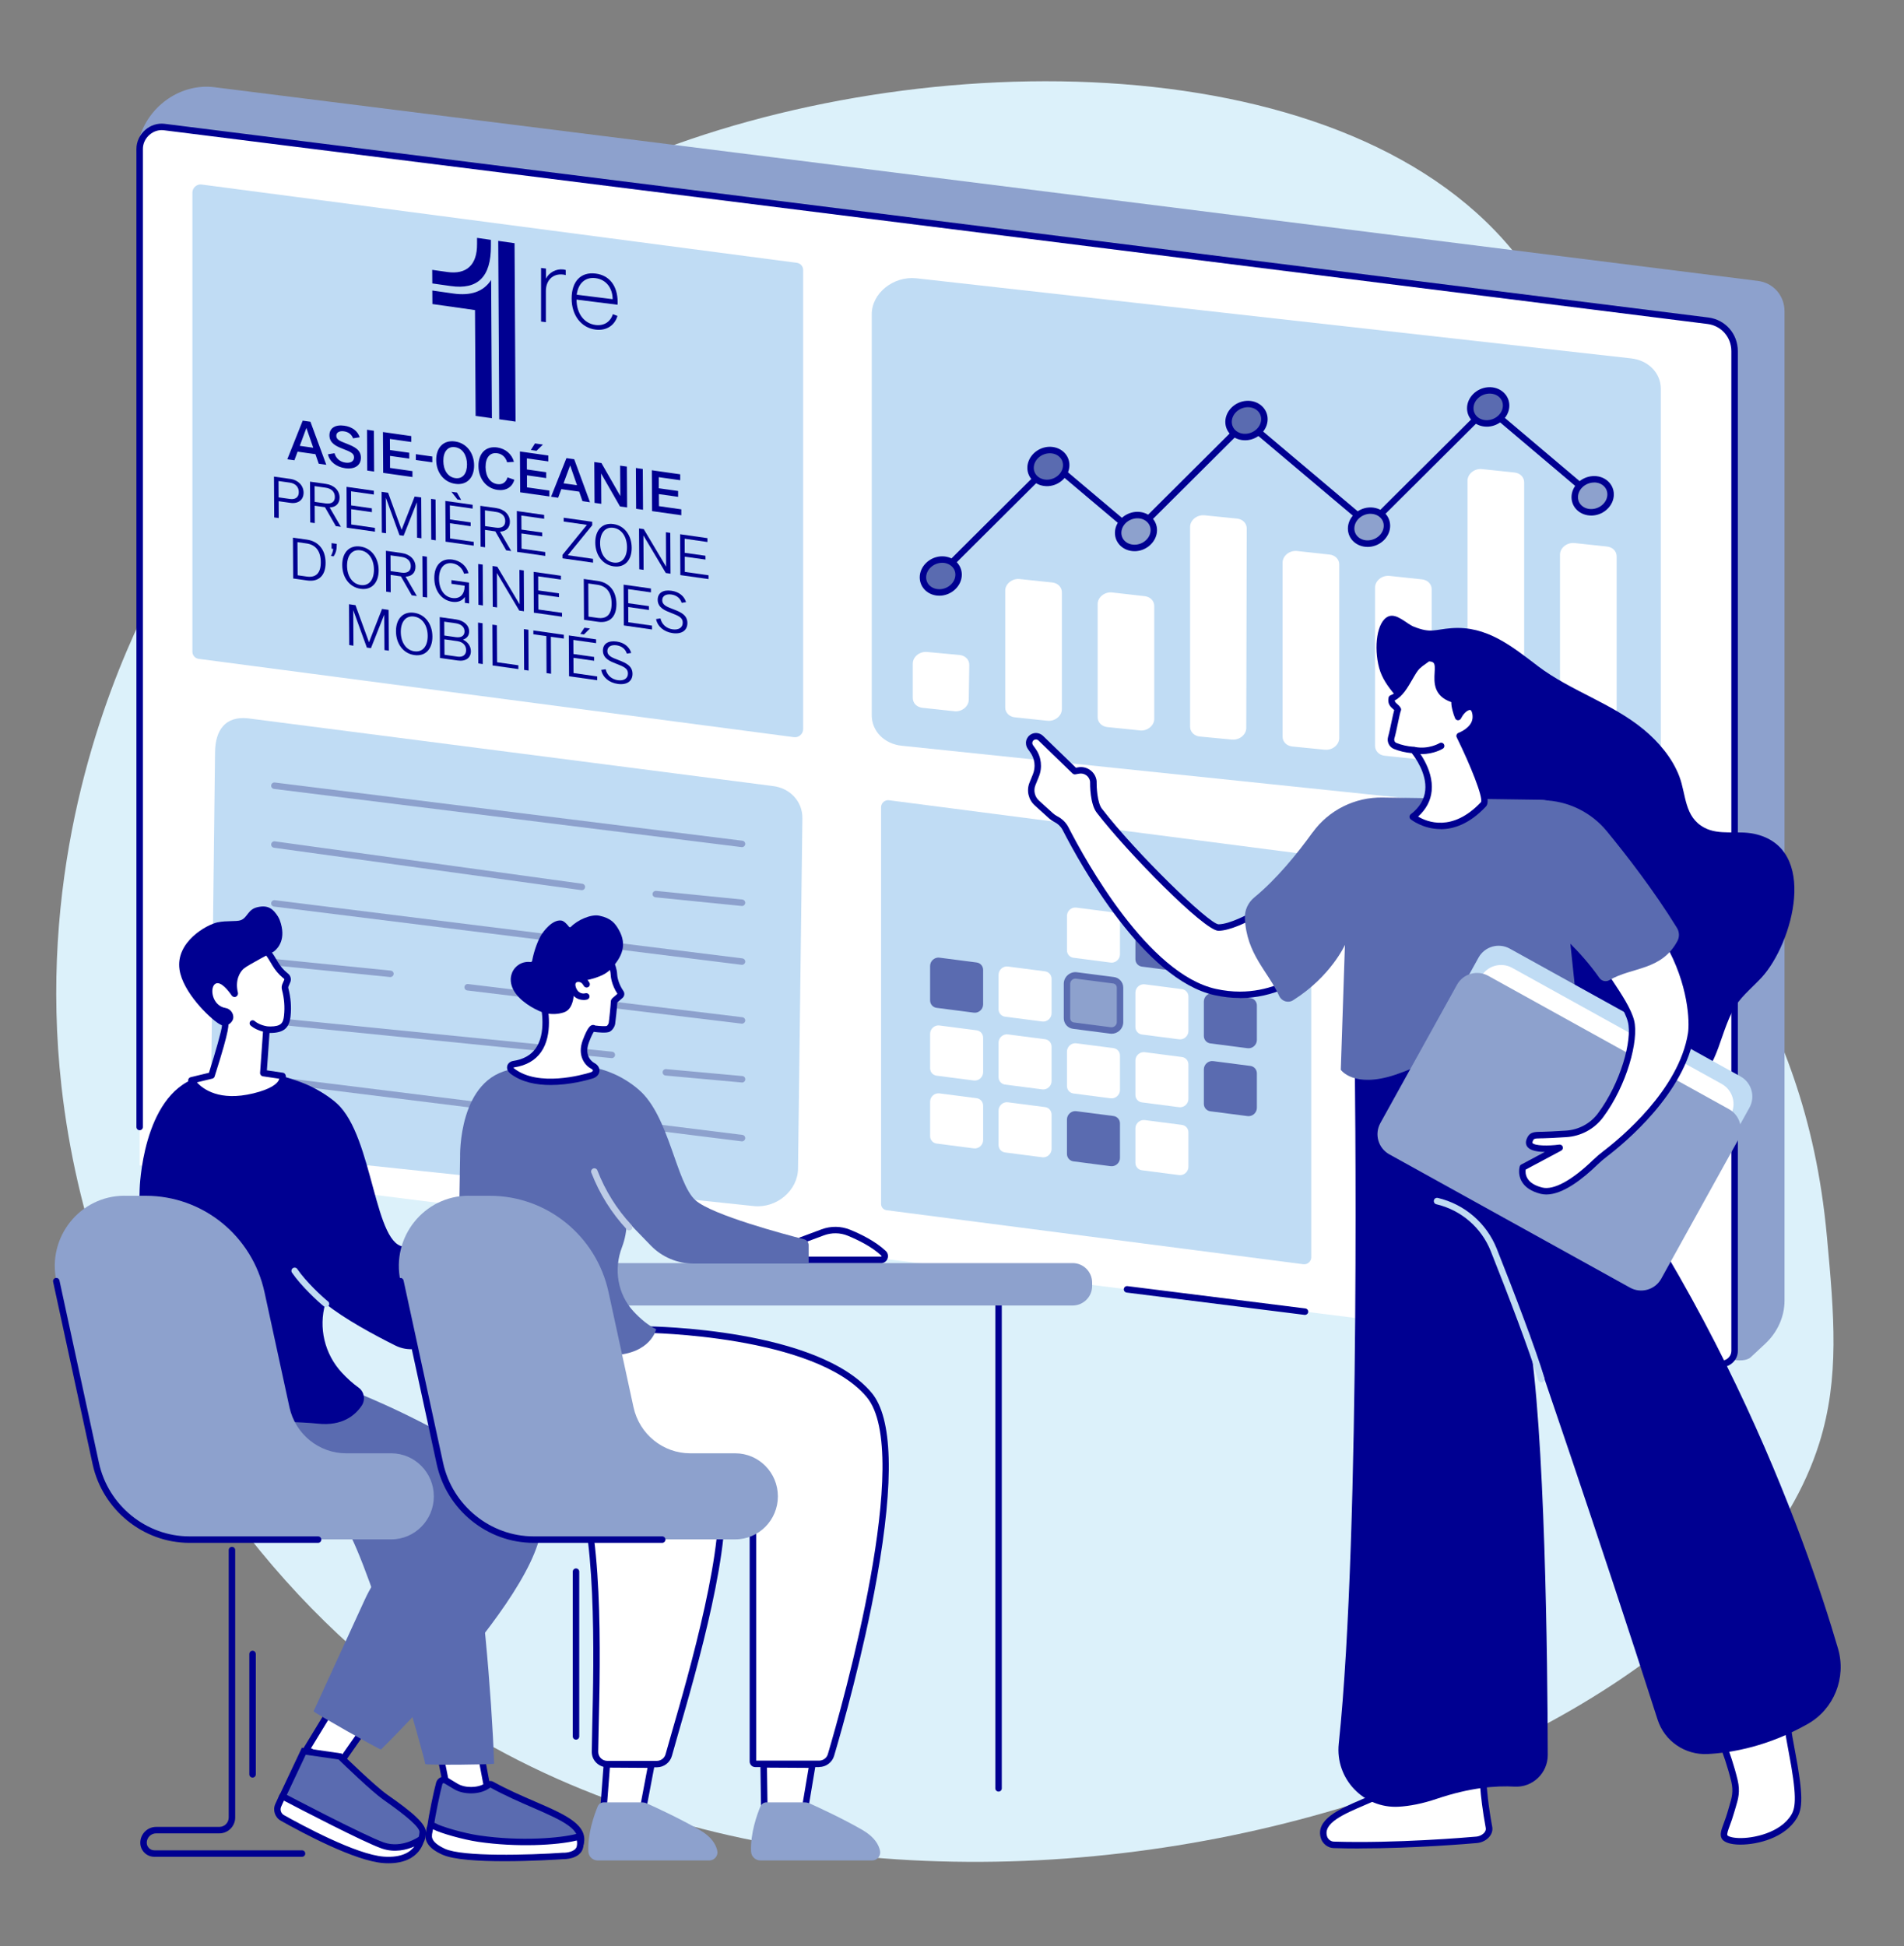 <?xml version="1.0" encoding="UTF-8"?>
<svg id="Calque_1" data-name="Calque 1" xmlns="http://www.w3.org/2000/svg" viewBox="0 0 400 408.87">
  <rect x="0" y="0" width="400" height="408.87" fill="#808080" stroke="none"/>
  <defs>
    <style>
      .cls-1 {
        fill: #000091;
      }

      .cls-2 {
        fill: #fff;
      }

      .cls-3 {
        fill: #8da1cd;
      }

      .cls-4 {
        fill: #c0dcf4;
      }

      .cls-5 {
        fill: #bdcce6;
      }

      .cls-6 {
        fill: #dcf1fa;
      }

      .cls-7 {
        fill: #5a6bb0;
      }
    </style>
  </defs>
  <g>
    <path class="cls-6" d="m28.15,133.26c-8.08,17.94-20.04,52.29-15.23,95.01,6.17,54.82,36.7,98.03,66.4,122.32,98.56,80.58,278.98,28.53,302.87-47.38,4.33-13.77,3.12-27.05,1.62-43.4-4.77-51.98-29.89-67.43-46.79-122.62-15.38-50.23-.22-55.88-14.6-78.21-31.19-48.44-121.22-50.88-183.17-27.66-23.79,8.92-81.54,36.28-111.1,101.94"/>
    <path class="cls-3" d="m370.88,282.25l-3.06,2.85c-1.72,1.61-6.66-.1-8.88-.39L29.87,241.58l-1.15-208.6c-.04-4.77,2.47-9.42,6.58-12.22,2.92-1.99,6.4-2.86,9.73-2.44l324.27,40.69c3.26.41,5.6,3.08,5.6,6.41v207.8c0,3.35-1.47,6.65-4.03,9.03"/>
    <path class="cls-2" d="m361.42,286.49L29.34,244.82V31.27c0-2.7,2.49-4.92,5.14-4.59l324.32,40.7c3.27.41,5.61,3.08,5.61,6.41v210.04c0,1.57-1.45,2.86-2.99,2.66"/>
    <path class="cls-4" d="m158.33,253.36l-107.75-11.37c-3.7-.39-6.36-3.24-6.32-6.78l.92-77.21c.05-4.58,2.12-7.61,6.91-7.1l110.16,14.21c3.7.39,6.36,3.24,6.32,6.78l-.92,73.64c-.06,4.58-4.52,8.34-9.32,7.83"/>
    <path class="cls-3" d="m155.89,177.96s-.05,0-.07,0l-98.24-12.23c-.37-.04-.65-.37-.61-.74.04-.37.37-.64.74-.61l98.24,12.23c.37.04.65.37.61.74-.04.35-.33.61-.68.61"/>
    <path class="cls-3" d="m155.89,190.32s-.05,0-.07,0l-18.12-1.82c-.37-.04-.65-.37-.61-.74.04-.37.37-.64.74-.61l18.12,1.82c.37.04.65.37.61.74-.04.35-.33.61-.68.61"/>
    <path class="cls-3" d="m122.25,187s-.05,0-.07,0l-64.6-8.91c-.37-.04-.64-.37-.61-.74.04-.37.37-.65.74-.61l64.6,8.91c.37.04.65.37.61.74-.04.35-.33.61-.67.61"/>
    <path class="cls-3" d="m155.89,202.68s-.05,0-.07,0l-98.24-12.23c-.37-.04-.65-.37-.61-.74.04-.37.37-.65.74-.61l98.24,12.23c.37.04.65.37.61.74-.04.35-.33.61-.68.61"/>
    <path class="cls-3" d="m155.89,215.04s-.05,0-.07,0l-57.64-6.97c-.37-.04-.64-.37-.61-.74.04-.37.37-.65.74-.61l57.64,6.97c.37.04.65.37.61.74-.04.35-.33.61-.68.61"/>
    <path class="cls-3" d="m82.03,205.25s-.05,0-.07,0l-24.38-2.45c-.37-.04-.65-.37-.61-.74.04-.37.37-.64.74-.61l24.38,2.45c.37.04.65.37.61.74-.04.35-.33.61-.67.61"/>
    <path class="cls-3" d="m155.89,227.4s-.04,0-.06,0l-16.01-1.46c-.37-.03-.65-.36-.61-.74.03-.37.37-.65.74-.61l16.01,1.46c.37.03.65.36.61.74-.03.35-.33.62-.68.62"/>
    <path class="cls-3" d="m128.54,222.28s-.05,0-.07,0l-70.89-7.11c-.37-.04-.65-.37-.61-.74.04-.37.37-.64.74-.61l70.89,7.11c.37.04.65.37.61.74-.04.35-.33.61-.68.61"/>
    <path class="cls-3" d="m155.89,239.76s-.05,0-.07,0l-98.24-12.23c-.37-.04-.65-.37-.61-.74.04-.37.37-.64.74-.61l98.24,12.23c.37.04.65.37.61.74-.04.35-.33.61-.68.61"/>
    <path class="cls-4" d="m339.55,172.29l-150.11-15.63c-3.66-.38-6.3-3.06-6.3-6.4v-84.24c0-4.42,4.52-8.06,9.36-7.56l150.11,16.82c3.66.38,6.3,3.06,6.3,6.4v83.06c0,4.42-4.51,8.06-9.36,7.56"/>
    <path class="cls-2" d="m200.49,149.41l-6.71-.72c-1.18-.13-2.02-.99-2.02-2.06v-7.23c0-1.41,1.43-2.59,2.99-2.44l6.82.63c1.21.11,2.08,1,2.06,2.1l-.11,7.32c-.02,1.42-1.48,2.57-3.03,2.41"/>
    <path class="cls-2" d="m220.06,151.41l-6.85-.72c-1.18-.12-2.03-.99-2.03-2.06v-24.55c0-1.42,1.46-2.6,3.02-2.44l6.85.72c1.18.12,2.03.99,2.03,2.06v24.55c0,1.43-1.46,2.6-3.02,2.44"/>
    <path class="cls-2" d="m239.49,153.44l-6.85-.7c-1.18-.12-2.04-.99-2.04-2.06v-23.79c0-1.43,1.48-2.61,3.04-2.43l6.85.78c1.17.13,2,.99,2,2.06v23.71c0,1.42-1.45,2.6-3.01,2.44"/>
    <path class="cls-2" d="m258.83,155.37l-6.75-.64c-1.19-.11-2.06-.98-2.06-2.07v-41.97c0-1.42,1.45-2.59,3.01-2.44l6.85.69c1.19.12,2.04.99,2.04,2.07l-.1,41.92c0,1.41-1.44,2.58-2.99,2.43"/>
    <path class="cls-2" d="m278.35,157.5l-6.85-.68c-1.19-.12-2.05-.98-2.05-2.06v-36.57c0-1.43,1.47-2.61,3.03-2.44l6.85.75c1.17.13,2.02.99,2.02,2.06v36.49c0,1.42-1.44,2.59-3,2.44"/>
    <path class="cls-2" d="m297.76,159.47l-6.85-.71c-1.18-.12-2.03-.99-2.03-2.06v-33.28c0-1.43,1.46-2.6,3.02-2.44l6.85.73c1.18.13,2.02.99,2.02,2.06v33.26c0,1.42-1.45,2.6-3.02,2.44"/>
    <path class="cls-2" d="m317.2,161.47l-6.85-.67c-1.19-.12-2.05-.98-2.05-2.07v-57.75c0-1.42,1.46-2.6,3.02-2.44l6.85.72c1.18.12,2.03.99,2.03,2.06v57.7c0,1.42-1.45,2.59-3,2.44"/>
    <path class="cls-2" d="m336.61,163.47l-6.85-.71c-1.18-.12-2.03-.99-2.03-2.06v-44.18c0-1.43,1.46-2.6,3.03-2.44l6.85.73c1.18.13,2.02.99,2.02,2.06v44.16c0,1.42-1.45,2.6-3.02,2.44"/>
    <path class="cls-1" d="m197.17,121.65c-.17,0-.35-.07-.48-.2-.26-.27-.26-.7,0-.96l24.26-24.15,17.37,14.65,23.46-23.36,25.86,21.81,24.85-24.74,22.83,19.31c.29.24.32.67.08.96-.24.29-.67.32-.96.08l-21.88-18.51-24.85,24.74-25.86-21.81-23.46,23.36-17.37-14.65-23.38,23.27c-.13.13-.31.2-.48.2"/>
    <path class="cls-7" d="m201.39,120.72c0,1.9-1.68,3.57-3.75,3.73-2.07.16-3.75-1.26-3.75-3.16s1.68-3.57,3.75-3.73c2.07-.16,3.75,1.26,3.75,3.16"/>
    <path class="cls-1" d="m197.95,118.23c-.09,0-.17,0-.26.01-1.72.13-3.12,1.5-3.12,3.05,0,.67.27,1.3.77,1.75.57.53,1.39.79,2.25.73,1.72-.13,3.12-1.5,3.12-3.05,0-.67-.27-1.3-.77-1.75-.51-.47-1.23-.74-1.99-.74m-.61,6.91c-1.11,0-2.15-.39-2.92-1.1-.77-.72-1.2-1.7-1.2-2.75,0-2.25,1.96-4.22,4.37-4.41,1.24-.09,2.43.3,3.27,1.09.77.72,1.2,1.69,1.2,2.75,0,2.25-1.96,4.22-4.37,4.41-.12,0-.24.01-.36.01"/>
    <path class="cls-3" d="m242.4,111.37c0,1.9-1.68,3.57-3.75,3.73-2.07.16-3.75-1.26-3.75-3.16s1.68-3.57,3.75-3.73c2.07-.16,3.75,1.26,3.75,3.16"/>
    <path class="cls-1" d="m238.96,108.88c-.09,0-.17,0-.26.01-1.72.13-3.12,1.5-3.12,3.05,0,.67.27,1.3.77,1.75.57.53,1.38.79,2.25.73,1.72-.13,3.12-1.5,3.12-3.05,0-.67-.27-1.3-.77-1.75-.51-.48-1.23-.74-1.99-.74m-.61,6.91c-1.11,0-2.15-.39-2.92-1.1-.77-.72-1.2-1.69-1.2-2.75,0-2.25,1.96-4.22,4.37-4.41,1.23-.09,2.43.3,3.27,1.09.78.72,1.2,1.7,1.2,2.75,0,2.25-1.96,4.22-4.37,4.41-.12,0-.24.01-.36.01"/>
    <path class="cls-7" d="m223.99,97.71c0,1.9-1.68,3.57-3.75,3.73-2.07.16-3.75-1.26-3.75-3.16s1.68-3.57,3.75-3.73c2.07-.16,3.75,1.26,3.75,3.16"/>
    <path class="cls-1" d="m220.55,95.22c-.08,0-.17,0-.25.01-1.72.13-3.12,1.5-3.12,3.05,0,.67.27,1.3.77,1.75.57.53,1.39.79,2.25.73,1.72-.13,3.12-1.5,3.12-3.05,0-.67-.27-1.3-.77-1.75-.51-.48-1.23-.74-1.99-.74m-.61,6.91c-1.11,0-2.15-.39-2.92-1.1-.77-.72-1.2-1.7-1.2-2.75,0-2.25,1.96-4.22,4.37-4.41,1.23-.09,2.43.3,3.27,1.09.78.72,1.2,1.7,1.2,2.75,0,2.25-1.96,4.22-4.37,4.41-.12,0-.24.01-.36.01"/>
    <path class="cls-3" d="m291.39,110.44c0,1.91-1.69,3.59-3.76,3.75-2.08.16-3.76-1.26-3.76-3.18s1.68-3.59,3.76-3.75c2.08-.16,3.76,1.26,3.76,3.18"/>
    <path class="cls-1" d="m287.93,107.93c-.08,0-.17,0-.26.01-1.73.13-3.14,1.51-3.14,3.07,0,.68.27,1.31.77,1.77.57.53,1.4.8,2.26.73,1.73-.13,3.14-1.51,3.14-3.07,0-.68-.27-1.3-.77-1.76-.52-.48-1.24-.74-2.01-.74m-.61,6.95c-1.11,0-2.16-.39-2.93-1.1-.78-.72-1.21-1.7-1.21-2.76,0-2.25,1.97-4.24,4.39-4.42,1.24-.09,2.44.3,3.29,1.09.78.72,1.2,1.7,1.2,2.76,0,2.26-1.97,4.24-4.39,4.42-.12,0-.24.01-.36.01"/>
    <path class="cls-7" d="m265.63,88.05c0,1.91-1.69,3.59-3.76,3.75-2.08.16-3.76-1.26-3.76-3.17s1.68-3.59,3.76-3.75c2.08-.16,3.76,1.26,3.76,3.18"/>
    <path class="cls-1" d="m262.18,85.54c-.09,0-.17,0-.26.01-1.73.13-3.14,1.51-3.14,3.07,0,.68.27,1.31.77,1.77.57.53,1.4.8,2.26.73,1.73-.13,3.14-1.51,3.14-3.07,0-.68-.27-1.3-.77-1.77-.52-.48-1.24-.74-2.01-.74m-.61,6.95c-1.11,0-2.16-.39-2.93-1.1-.78-.72-1.21-1.7-1.21-2.76,0-2.26,1.97-4.24,4.39-4.42,1.24-.1,2.44.3,3.29,1.09.78.72,1.21,1.7,1.21,2.76,0,2.26-1.97,4.24-4.39,4.42-.12,0-.24.01-.36.01"/>
    <path class="cls-3" d="m338.36,103.86c0,1.91-1.69,3.59-3.76,3.75-2.08.16-3.76-1.26-3.76-3.17s1.68-3.59,3.76-3.75c2.08-.16,3.76,1.26,3.76,3.18"/>
    <path class="cls-1" d="m334.91,101.36c-.09,0-.17,0-.26.01-1.73.13-3.14,1.51-3.14,3.07,0,.68.27,1.3.77,1.76.57.53,1.4.8,2.26.73,1.73-.13,3.14-1.51,3.14-3.07,0-.68-.27-1.3-.77-1.77-.52-.48-1.23-.74-2-.74m-.62,6.95c-1.11,0-2.16-.39-2.93-1.1-.78-.72-1.21-1.7-1.21-2.76,0-2.26,1.97-4.24,4.39-4.42,1.24-.1,2.44.3,3.29,1.09.78.72,1.21,1.7,1.21,2.76,0,2.26-1.97,4.24-4.39,4.42-.12,0-.24.01-.36.01"/>
    <path class="cls-7" d="m316.42,85.19c0,1.91-1.69,3.59-3.76,3.75-2.08.16-3.76-1.26-3.76-3.18s1.68-3.59,3.76-3.75c2.08-.16,3.76,1.26,3.76,3.18"/>
    <path class="cls-1" d="m312.96,82.68c-.09,0-.17,0-.26.01-1.73.13-3.14,1.51-3.14,3.07,0,.68.27,1.31.77,1.77.57.53,1.4.8,2.26.73,1.73-.13,3.14-1.51,3.14-3.07,0-.68-.27-1.3-.77-1.77-.52-.48-1.24-.74-2.01-.74m-.61,6.95c-1.11,0-2.16-.39-2.93-1.1-.78-.72-1.21-1.7-1.21-2.76,0-2.26,1.97-4.24,4.39-4.42,1.24-.1,2.44.3,3.29,1.09.78.72,1.21,1.7,1.21,2.76,0,2.26-1.97,4.24-4.39,4.42-.12,0-.24.01-.36.01"/>
    <path class="cls-4" d="m273.82,265.58l-87.57-11.35c-.66-.09-1.15-.64-1.15-1.31v-83.35c0-.87.79-1.57,1.65-1.46l87.57,11.35c.66.09,1.15.64,1.15,1.31v83.35c0,.87-.79,1.57-1.65,1.46"/>
    <path class="cls-2" d="m233.32,202.21l-7.8-1.01c-.79-.1-1.37-.76-1.37-1.57v-7.23c0-1.04.94-1.88,1.97-1.74l7.8,1.01c.79.1,1.37.76,1.37,1.57v7.23c0,1.04-.94,1.88-1.97,1.74"/>
    <path class="cls-7" d="m247.7,204.07l-7.8-1.01c-.79-.1-1.37-.76-1.37-1.57v-7.23c0-1.04.94-1.88,1.97-1.74l7.8,1.01c.79.1,1.37.76,1.37,1.57v7.23c0,1.04-.94,1.88-1.97,1.74"/>
    <path class="cls-3" d="m262.08,205.94l-7.8-1.01c-.79-.1-1.37-.76-1.37-1.57v-7.23c0-1.04.94-1.88,1.97-1.74l7.8,1.01c.79.1,1.37.76,1.37,1.57v7.23c0,1.04-.94,1.88-1.97,1.74"/>
    <path class="cls-7" d="m204.57,212.73l-7.8-1.01c-.79-.1-1.37-.76-1.37-1.57v-7.23c0-1.04.94-1.88,1.97-1.74l7.8,1.01c.79.1,1.37.76,1.37,1.57v7.23c0,1.04-.94,1.88-1.97,1.74"/>
    <path class="cls-2" d="m218.95,214.59l-7.8-1.01c-.79-.1-1.37-.76-1.37-1.57v-7.23c0-1.04.94-1.88,1.97-1.74l7.8,1.01c.79.1,1.37.76,1.37,1.57v7.23c0,1.04-.94,1.88-1.97,1.74"/>
    <path class="cls-3" d="m233.32,216.46l-7.8-1.01c-.79-.1-1.37-.76-1.37-1.57v-7.23c0-1.04.94-1.88,1.97-1.74l7.8,1.01c.79.1,1.37.76,1.37,1.57v7.23c0,1.04-.94,1.88-1.97,1.74"/>
    <path class="cls-7" d="m233.41,215.79c.29.04.59-.06.83-.26.24-.21.38-.5.38-.81v-7.23c0-.47-.32-.84-.78-.89l-7.8-1.01c-.29-.04-.59.06-.83.26-.24.21-.38.5-.38.81v7.23c0,.47.32.84.78.9l7.8,1.01Zm.13,1.37c-.1,0-.2,0-.3-.02l-7.8-1.01c-1.14-.15-1.96-1.09-1.96-2.24v-7.23c0-.69.3-1.36.84-1.83.53-.46,1.22-.68,1.9-.59l7.8,1.01c1.13.15,1.96,1.09,1.96,2.24v7.23c0,.69-.3,1.36-.84,1.83-.45.39-1.02.61-1.6.61"/>
    <path class="cls-2" d="m247.7,218.33l-7.8-1.01c-.79-.1-1.37-.76-1.37-1.57v-7.23c0-1.04.94-1.88,1.97-1.74l7.8,1.01c.79.1,1.37.76,1.37,1.57v7.23c0,1.04-.94,1.88-1.97,1.74"/>
    <path class="cls-7" d="m262.08,220.2l-7.8-1.01c-.79-.1-1.37-.76-1.37-1.57v-7.23c0-1.04.94-1.88,1.97-1.74l7.8,1.01c.79.1,1.37.76,1.37,1.57v7.23c0,1.04-.94,1.88-1.97,1.74"/>
    <path class="cls-2" d="m204.57,226.98l-7.8-1.01c-.79-.1-1.37-.76-1.37-1.57v-7.23c0-1.04.94-1.88,1.97-1.74l7.8,1.01c.79.1,1.37.76,1.37,1.57v7.23c0,1.04-.94,1.88-1.97,1.74"/>
    <path class="cls-2" d="m218.95,228.85l-7.8-1.01c-.79-.1-1.37-.76-1.37-1.57v-7.23c0-1.04.94-1.88,1.97-1.74l7.8,1.01c.79.1,1.37.76,1.37,1.57v7.23c0,1.04-.94,1.88-1.97,1.74"/>
    <path class="cls-2" d="m233.32,230.72l-7.8-1.01c-.79-.1-1.37-.76-1.37-1.57v-7.23c0-1.04.94-1.88,1.97-1.74l7.8,1.01c.79.1,1.37.76,1.37,1.57v7.23c0,1.04-.94,1.88-1.97,1.74"/>
    <path class="cls-2" d="m247.7,232.59l-7.8-1.01c-.79-.1-1.37-.76-1.37-1.57v-7.23c0-1.04.94-1.88,1.97-1.74l7.8,1.01c.79.1,1.37.76,1.37,1.57v7.23c0,1.04-.94,1.88-1.97,1.74"/>
    <path class="cls-7" d="m262.08,234.46l-7.8-1.01c-.79-.1-1.37-.76-1.37-1.57v-7.23c0-1.04.94-1.88,1.97-1.74l7.8,1.01c.79.1,1.37.76,1.37,1.57v7.23c0,1.04-.94,1.88-1.97,1.74"/>
    <path class="cls-2" d="m204.57,241.24l-7.8-1.01c-.79-.1-1.37-.76-1.37-1.57v-7.23c0-1.04.94-1.88,1.97-1.74l7.8,1.01c.79.1,1.37.76,1.37,1.57v7.23c0,1.04-.94,1.88-1.97,1.74"/>
    <path class="cls-2" d="m218.95,243.11l-7.8-1.01c-.79-.1-1.37-.76-1.37-1.57v-7.23c0-1.04.94-1.88,1.97-1.74l7.8,1.01c.79.1,1.37.76,1.37,1.57v7.23c0,1.04-.94,1.88-1.97,1.74"/>
    <path class="cls-7" d="m233.32,244.98l-7.8-1.01c-.79-.1-1.37-.76-1.37-1.57v-7.23c0-1.04.94-1.88,1.97-1.74l7.8,1.01c.79.1,1.37.76,1.37,1.57v7.23c0,1.04-.94,1.88-1.97,1.74"/>
    <path class="cls-2" d="m247.7,246.85l-7.8-1.01c-.79-.1-1.37-.76-1.37-1.57v-7.23c0-1.04.94-1.88,1.97-1.74l7.8,1.01c.79.1,1.37.76,1.37,1.57v7.23c0,1.04-.94,1.88-1.97,1.74"/>
    <path class="cls-4" d="m40.42,114.07V40.46c0-1.01.92-1.83,1.92-1.7l125.06,16.45c.77.1,1.33.74,1.33,1.52v96.43c0,1.01-.92,1.83-1.92,1.7l-125.06-16.45c-.77-.1-1.33-.74-1.33-1.52v-22.82Z"/>
    <path class="cls-1" d="m274.16,276.22s-.06,0-.09,0l-37.38-4.69c-.37-.05-.64-.39-.59-.76s.39-.64.76-.59l37.38,4.69c.37.05.64.39.59.76-.04.34-.34.59-.67.59"/>
    <path class="cls-1" d="m361.72,287.19c-.13,0-.26,0-.39-.03l-59.82-7.51c-.37-.05-.64-.39-.59-.76.05-.37.39-.64.76-.59l59.82,7.51c.54.07,1.09-.11,1.53-.5.44-.39.7-.94.7-1.49V73.79c0-2.96-2.11-5.37-5.01-5.73L34.4,27.36c-1.06-.13-2.16.22-3.01.97-.87.77-1.37,1.84-1.37,2.94v205.48c0,.38-.3.68-.68.68s-.68-.3-.68-.68V31.27c0-1.49.67-2.93,1.83-3.96,1.14-1.01,2.63-1.48,4.08-1.3l324.32,40.69c3.59.45,6.2,3.43,6.2,7.08v210.04c0,.95-.42,1.86-1.16,2.51-.63.55-1.41.85-2.2.85"/>
    <path class="cls-1" d="m209.78,376.36c-.38,0-.68-.3-.68-.68v-104.09c0-.38.3-.68.68-.68s.68.3.68.68v104.09c0,.38-.3.68-.68.68"/>
    <path class="cls-3" d="m55.08,274.25h170.26c2.26,0,4.1-1.83,4.1-4.1v-.71c0-2.26-1.83-4.1-4.1-4.1H55.08c-2.26,0-4.1,1.83-4.1,4.1v.71c0,2.26,1.83,4.1,4.1,4.1"/>
    <path class="cls-5" d="m100.44,273.77c-.38,0-.68-.3-.68-.68v-5.49c0-.38.3-.68.68-.68s.68.3.68.68v5.49c0,.38-.3.68-.68.68"/>
    <path class="cls-2" d="m92.36,368.05l2.35,11.72c.08.4.45.67.79.58l6.88-1.75c.3-.08.47-.39.41-.73l-1.98-10.48-8.45.66Z"/>
    <path class="cls-1" d="m93.18,368.67l2.2,10.97s.01.03.02.04l6.73-1.71-1.86-9.85-7.08.55Zm2.2,12.38c-.24,0-.47-.07-.68-.2-.33-.21-.56-.55-.64-.94l-2.35-11.72c-.04-.19,0-.39.12-.54s.29-.25.49-.27l8.45-.66c.35-.03.66.21.72.55l1.98,10.48c.13.7-.26,1.35-.91,1.51l-6.88,1.75c-.1.03-.2.04-.3.04"/>
  </g>
  <polygon class="cls-2" points="70.18 358 64.38 367.53 71.01 371.04 76.97 362.51 70.18 358"/>
  <g>
    <path class="cls-1" d="m65.34,367.26l5.46,2.89,5.22-7.47-5.62-3.74-5.06,8.31Zm5.67,4.45c-.11,0-.22-.03-.32-.08l-6.63-3.51c-.17-.09-.29-.24-.34-.42-.05-.18-.02-.37.07-.53l5.8-9.53c.1-.16.25-.27.43-.31.18-.04.37,0,.52.1l6.79,4.51c.15.1.26.26.29.44s0,.37-.11.52l-5.96,8.53c-.13.19-.34.29-.56.29"/>
    <path class="cls-7" d="m92.27,374.62c-.47,1.69-1.46,6.44-1.88,9.29-.26,1.79.87,3.49,2.61,3.96,4.9,1.33,16.62,1.27,26.38,1.7.67.03,1.9-.3,2.45-1.92,1.86-5.49-8.4-7.19-18.54-12.78-.2-.11-.44-.1-.63.03-.12.08-.26.19-.44.3-1.76,1.12-4.7,1.12-6.49.05l-2.02-1.22c-.55-.33-1.27-.05-1.45.58"/>
    <path class="cls-1" d="m92.27,374.62h0,0Zm.95-.04s-.09.01-.11.02c-.05.02-.14.08-.18.2-.47,1.7-1.46,6.47-1.86,9.21-.21,1.45.7,2.82,2.11,3.21,3.57.97,11.15,1.19,18.49,1.41,2.58.08,5.24.16,7.75.27.21.01,1.29-.02,1.77-1.45,1.04-3.08-2.64-4.85-9.25-7.71-2.74-1.19-5.84-2.53-8.93-4.23-.12.08-.26.18-.42.28-1.95,1.24-5.18,1.27-7.2.06l-2.02-1.21c-.06-.03-.11-.05-.15-.05m26.25,15.68s-.08,0-.11,0c-2.5-.11-5.16-.19-7.73-.27-7.75-.23-15.08-.45-18.8-1.46-2.08-.56-3.41-2.59-3.1-4.71.41-2.85,1.41-7.62,1.9-9.38.14-.5.5-.9.99-1.1.48-.19,1.02-.15,1.46.12l2.02,1.22c1.59.96,4.23.94,5.77-.04.16-.1.3-.2.41-.28.39-.28.92-.31,1.35-.07,3.04,1.68,6.13,3.01,8.86,4.19,6.42,2.78,11.49,4.98,10,9.39-.59,1.76-1.97,2.38-3.01,2.38"/>
    <path class="cls-2" d="m90.09,385.21s-.02.08-.02.1c-.26,1.79,1.44,2.89,3.07,3.66,4.83,2.27,24.34.97,25.09.92h.04c.24,0,2.72,0,3.43-1.54.09-.19.14-.46.18-.71.06-.41.03-.83-.06-1.23-.07-.33-.4-.54-.73-.45-3.62.93-12.11,1.53-20.53.3-3.1-.45-8.06-1.84-9.36-2.62-.36-.21-.81,0-.89.4-.07.34-.15.76-.23,1.18"/>
    <path class="cls-1" d="m90.09,385.21h0,0Zm.88-.94l-.21,1.07v.08c-.17,1.08.66,1.99,2.67,2.94,3.74,1.75,17.83,1.33,24.76.85.02,0,.08,0,.1,0,.79.02,2.38-.21,2.81-1.14.02-.05.08-.19.12-.52.04-.29.03-.6-.04-.92-4.08,1.02-12.68,1.47-20.7.29-3.13-.46-7.99-1.82-9.51-2.65m15.01,6.72c-5.29,0-10.76-.3-13.12-1.41-1.05-.49-3.83-1.8-3.45-4.37,0-.03.01-.07.02-.13l.23-1.18c.08-.41.36-.76.74-.92.38-.17.81-.14,1.17.07,1.11.67,5.91,2.07,9.11,2.53,8.87,1.3,17.14.51,20.26-.29.34-.09.68-.03.98.15.29.18.5.48.58.81.11.5.14,1,.07,1.47-.05.38-.13.68-.23.91-.87,1.88-3.53,1.93-4.06,1.93-1.08.07-6.57.43-12.29.43"/>
    <path class="cls-7" d="m71.44,369l-7.62-1.1-4.5,9.54c-.66,1.43-.14,3.29,1.2,4.14,1.74,1.1,4.35,2.54,7.35,3.51,5.65,1.81,11.28,7.02,16.14,4.46,4.86-2.56,4.53-2.75,4.78-4.5.24-1.75-4.57-5.2-7.83-7.48-2.66-1.85-9.52-8.57-9.52-8.57"/>
    <path class="cls-1" d="m64.22,368.64l-4.28,9.09c-.53,1.14-.1,2.61.95,3.27,1.64,1.04,4.22,2.48,7.19,3.43,1.83.59,3.66,1.52,5.42,2.42,3.69,1.89,7.18,3.67,10.2,2.08,4.2-2.21,4.23-2.46,4.38-3.64.01-.11.03-.23.05-.36.13-.95-2.4-3.24-7.54-6.83-2.48-1.73-8.38-7.44-9.45-8.48l-6.91-1Zm16.94,22.27c-2.71,0-5.53-1.44-8.28-2.85-1.71-.88-3.49-1.78-5.22-2.34-3.1-1-5.79-2.5-7.5-3.58-1.61-1.02-2.26-3.26-1.46-4.99l4.72-10,8.34,1.21.16.15c.07.07,6.85,6.69,9.44,8.5,5.2,3.63,8.37,6.25,8.11,8.13-.02.12-.03.23-.04.34-.23,1.83-.59,2.3-5.09,4.67-1.03.54-2.09.77-3.16.77"/>
    <path class="cls-2" d="m88.46,386.36s-3.82,2.78-8.03,1.33c-4.2-1.45-21.11-10.36-21.11-10.36l-.87,1.91c-.44.97-.06,2.12.87,2.65,4.21,2.37,15.45,8.42,21.3,8.81,7.29.5,7.84-4.35,7.84-4.35"/>
    <path class="cls-1" d="m59.64,378.27l-.57,1.26c-.29.65-.04,1.42.58,1.77,3.46,1.95,15.19,8.33,21.01,8.73,3.77.26,5.56-1.01,6.4-2.14-1.62.7-4.14,1.37-6.85.43-3.79-1.31-17.41-8.41-20.57-10.06m21.99,13.16c-.34,0-.69-.01-1.06-.04-5.94-.4-17.07-6.36-21.58-8.9-1.23-.69-1.74-2.24-1.15-3.52l.87-1.91c.08-.17.22-.3.4-.36.18-.06.37-.05.53.04.17.09,16.91,8.89,21.01,10.32,3.83,1.32,7.37-1.21,7.4-1.24.22-.16.51-.17.74-.04.23.13.36.4.33.66,0,.05-.65,4.99-7.5,4.99"/>
    <path class="cls-7" d="m76.53,293.21s26.25,10.67,35.93,22.4c9.25,11.21-32.42,51.91-32.42,51.91-.05.19-14.16-7.78-14.16-8.03l10.81-23.57c4.26-9.2,12.8-14.45,9.32-17.68-3.17-2.94-20.77-1.42-29.8-1.74-16.05-.56-15.9-23.95-15.9-23.95l36.23.65Z"/>
    <path class="cls-7" d="m98.89,322.27c2.27,8.47,4.42,33.97,4.92,48.23,0,.2-14.44.33-14.47.08-.14-1.25-10.83-39.87-16.79-50.08-3.17-5.42-23.61-3.87-28.17-4.77-12.18-2.42-11.38-27-11.38-27l57,22.76c4.87.74,7.61,5.97,8.9,10.78"/>
    <path class="cls-1" d="m29.34,249.81s.49-19.61,12.02-23.42c.98-.32,2.01-.48,3.04-.52l10.17-.38c3.02-.02,5.52.71,8.75,1.89,2.7.99,5.71,2.83,7.46,4.43,7.74,7.03,7.82,30.63,14.51,30.07,2.25-.19,6.01-3.94,9.73-8.53,2.98-3.68,8.12-8.19,8.12-8.19l8.94,4.51c-2.13,3.61-4.04,7.34-5.61,11.23-3.27,8.12-8.64,14.93-15.37,20.75-2.24,1.94-5.4,2.33-8.04,1.01-4.29-2.14-10.72-5.58-14.71-8.83-1.47,5.08-.16,10.61,3.46,14.52,1.09,1.17,2.26,2.25,3.5,3.13,1.22.87,1.51,2.58.67,3.82-1.35,2-4.04,4.31-9.18,3.77-6.75-.71-25.98-.63-34.47-.56-2.25.02-4.07-1.85-4.02-4.12l1.03-44.57Z"/>
    <path class="cls-4" d="m68.49,274.59c-.15,0-.29-.05-.42-.14-1.19-.93-4.82-4.3-6.73-7.1-.21-.31-.13-.73.18-.94s.73-.13.94.18c1.82,2.67,5.3,5.9,6.44,6.79.29.23.35.66.12.95-.13.17-.33.26-.53.26"/>
    <path class="cls-2" d="m104.26,245.39l1.37-7.4s1.12-5.64,2.48-6.4c1.01-.55,1.68,1.54,1.46,4.19-.03.44.56.59.74.2.71-1.58,1.46-3.42,1.52-4.38.12-1.88.5-5.77,2.24-5.39,1.74.38,4.84,6.39,2.48,11.54-2.36,5.14-7.83,9.91-7.83,9.91l-4.47-2.26Z"/>
    <path class="cls-1" d="m105.02,245.01l3.6,1.82c1.21-1.12,5.38-5.15,7.32-9.37,1.39-3.03.73-6.42-.34-8.57-.68-1.35-1.38-1.95-1.67-2.02-.11-.03-.18,0-.27.06-.33.25-.91,1.19-1.15,4.72-.06.88-.59,2.43-1.58,4.62-.22.48-.73.73-1.24.59-.51-.13-.84-.59-.8-1.12.16-2.06-.25-3.26-.49-3.52-.67.47-1.62,3.39-2.12,5.91l-1.27,6.89Zm3.71,3.31c-.1,0-.21-.02-.3-.07l-4.47-2.26c-.27-.14-.42-.43-.36-.73l1.37-7.4c.28-1.4,1.3-6.03,2.82-6.87.44-.24.92-.23,1.32.03.79.51,1.12,1.91,1.18,3.33.71-1.71.86-2.48.88-2.81.21-3.19.75-5,1.69-5.71.4-.3.88-.41,1.37-.3,1.24.27,2.23,2,2.59,2.73,1.22,2.44,1.96,6.28.36,9.75-2.39,5.21-7.77,9.94-8,10.13-.13.11-.28.17-.45.17"/>
    <path class="cls-2" d="m55.32,225.43l.64-9.06c.43-.03.73-.05.82-.05,2.53-.03,3.35-.85,3.57-2.92.14-1.3.18-3.23-.45-5.64-.07-.26-.05-.53.05-.78l.43-1.01c.09-.33-.03-.69-.29-.91l-.23-.19c-.82-.68-1.51-1.51-2.06-2.43-.51-.85-1.36-2.44-1.95-2.72-1.66-.79-8.4-4.32-12.16,1.84-2.94,4.8,1.86,11.41,3.6,13.57.42.52-2.85,10.78-2.85,10.78l-4.22,1.02s3.26,5.79,13.16,3.39c7.05-1.71,5.93-4.33,5.93-4.33l-3.99-.59Z"/>
    <path class="cls-1" d="m41.37,227.37c1.25,1.39,4.69,4.05,11.84,2.32,3.84-.93,4.97-2.08,5.31-2.69.08-.15.13-.28.15-.39l-3.45-.51c-.35-.05-.6-.37-.58-.72l.64-9.06c.02-.34.29-.61.63-.63.45-.03.77-.05.86-.05,2.29-.03,2.73-.7,2.9-2.31.19-1.8.05-3.57-.43-5.39-.11-.41-.08-.84.08-1.21l.41-.95c0-.07-.02-.13-.07-.18l-.23-.19c-.85-.7-1.6-1.58-2.21-2.61l-.23-.39c-.33-.56-1.1-1.88-1.43-2.06l-.18-.09c-1.93-.93-7.79-3.76-11.11,1.67-2.63,4.3,1.61,10.38,3.55,12.79.26.32.65.81-2.73,11.42-.07.23-.26.4-.49.45l-3.22.78Zm7.44,4.24c-6.66,0-9.07-4.12-9.19-4.33-.11-.19-.12-.41-.03-.6.09-.2.26-.34.46-.39l3.85-.93c1.35-4.27,2.68-8.94,2.74-9.93-2.17-2.73-6.57-9.26-3.54-14.21,2.63-4.3,6.95-5.04,12.86-2.19l.18.09c.65.31,1.27,1.32,2.02,2.6l.23.38c.53.89,1.17,1.65,1.91,2.25l.23.19c.47.39.68,1.02.52,1.61,0,.03-.02.06-.03.09l-.43,1.01c-.04.1-.05.22-.02.34.52,1.99.68,3.91.47,5.88-.26,2.51-1.45,3.5-4.23,3.53-.03,0-.1,0-.19.01l-.55,7.84,3.37.5c.23.04.43.19.52.41.04.08.33.83-.16,1.79-.74,1.47-2.84,2.64-6.24,3.46-1.77.43-3.34.6-4.72.6"/>
    <path class="cls-1" d="m45.76,193.75c1.82-.39,3.92-.11,4.81-.44,1.43-.52,1.47-2.24,3.45-2.72,2.39-.58,3.39.44,4.33,1.87.16.24.29.5.41.8,1.5,4.04-.4,6-1.24,6.64,0,0-5.38,2.78-6.31,3.58-.86.74-1.86,2.5-1.23,5.03.08.33-.06.67-.34.83-.32.2-.74.1-.97-.22-.7-1.02-2.23-2.98-3.32-2.51-1.37.58-.94,4.68,2.07,5.15.92.15,1.68,1.09,1.59,2.06-.06.63-.66,1.4-1.54,1.6-.54.12-1.07-.09-1.55-.4-1.97-1.26-7.52-6.58-8.21-11.36-.83-5.75,5.62-9.4,8.05-9.92"/>
    <path class="cls-1" d="m56.63,216.92h-.02c-.1,0-2.34-.1-3.95-1.48-.27-.23-.3-.62-.07-.89.23-.27.62-.3.89-.07,1.29,1.1,3.17,1.18,3.19,1.18.35.01.62.3.61.65-.01.34-.29.61-.63.61"/>
    <path class="cls-1" d="m63.45,390.06h-31.03c-1.63,0-2.95-1.32-2.95-2.95,0-1.83,1.49-3.33,3.33-3.33h13.28c1.09,0,1.97-.88,1.97-1.97v-56.18c0-.38.3-.68.68-.68s.68.3.68.68v56.18c0,1.83-1.49,3.33-3.33,3.33h-13.28c-1.09,0-1.97.88-1.97,1.97,0,.88.72,1.59,1.59,1.59h31.03c.38,0,.68.3.68.68s-.3.68-.68.68"/>
    <path class="cls-3" d="m26.13,251.2h4.5c12,0,22.38,8.43,24.94,20.26l5.24,24.16c1.23,5.65,6.19,9.68,11.92,9.68h9.46c4.94,0,8.95,4.05,8.95,9.04s-4.01,9.04-8.95,9.04h-15.36v.04s-27.02,0-27.02,0c-9.46,0-17.64-6.65-19.66-15.98l-8.3-38.32c-2-9.21,4.96-17.93,14.3-17.93"/>
    <path class="cls-1" d="m53.06,373.42c-.38,0-.68-.3-.68-.68v-25.28c0-.38.3-.68.68-.68s.68.3.68.68v25.28c0,.38-.3.68-.68.68"/>
    <path class="cls-1" d="m66.82,324.11h-27.03c-9.71,0-18.25-6.94-20.33-16.51l-8.3-38.32c-.08-.37.15-.73.52-.81.37-.08.73.15.81.52l8.3,38.32c1.94,8.95,9.93,15.44,19,15.44h27.03c.38,0,.68.3.68.68s-.3.68-.68.68"/>
    <path class="cls-2" d="m151.18,311.95c2.81,12.89-8.34,48.14-10.68,56.73-.31,1.13-1.34,1.91-2.51,1.91h-10.39c-1.44,0-2.61-1.17-2.6-2.6.1-10.19,1.95-47.35-4.41-58.05-3.68-6.19-10.42-8.99-14.92-11.93-10.81-7.07-6.74-22.74-6.74-22.74l40.85,24.25c5.66.85,10.2,6.9,11.41,12.45"/>
    <path class="cls-1" d="m99.39,276.32c-.64,3.36-2.17,15.33,6.65,21.11.97.64,2.06,1.27,3.2,1.94,4.2,2.45,8.97,5.23,11.93,10.22,5.64,9.49,4.94,39.05,4.6,53.25-.05,2.06-.09,3.85-.1,5.15,0,.51.19.99.55,1.35.36.37.85.57,1.37.57h10.39c.87,0,1.63-.58,1.85-1.41.3-1.11.74-2.64,1.3-4.57,3.53-12.21,11.79-40.79,9.37-51.84-1.14-5.23-5.51-11.12-10.85-11.92l-.13-.02-.11-.07-40.04-23.76Zm38.6,94.94h-10.39c-.88,0-1.72-.35-2.34-.97-.62-.62-.95-1.44-.94-2.32.01-1.32.05-3.11.1-5.17.33-14.08,1.02-43.37-4.41-52.53-2.78-4.68-7.39-7.37-11.45-9.74-1.16-.68-2.26-1.32-3.26-1.97-11.09-7.26-7.07-23.32-7.03-23.48l.23-.87,41.51,24.64c6.07.99,10.62,7.39,11.84,12.95,2.49,11.39-5.54,39.16-9.4,52.5-.55,1.92-.99,3.44-1.29,4.55-.39,1.42-1.69,2.41-3.17,2.41"/>
    <path class="cls-2" d="m135.69,279.31s35.66.32,46.9,13.72c10.1,12.04-4.88,65.05-8.01,75.66-.33,1.1-1.34,1.85-2.5,1.85h-13.4c-.28,0-.51-.23-.51-.51v-56.17c0-3.54-.69-1.64-3.69-3.56-4.2-2.69-11.81-.41-22.31-.33-33.33.25-27.96-31.13-27.96-31.13l31.47.46Z"/>
    <path class="cls-1" d="m158.85,369.86h13.23c.85,0,1.61-.56,1.84-1.37,3.09-10.46,18.03-63.26,8.14-75.03-10.91-13-46.03-13.47-46.39-13.47h0l-30.87-.45c-.32,2.64-1.19,13.81,5.46,21.62,4.66,5.48,12.02,8.21,21.91,8.14,3.59-.03,6.87-.32,9.76-.57,5.58-.49,9.98-.88,12.92,1.01,1.01.65,1.72.81,2.25.94,1.46.35,1.76.88,1.76,3.19v55.99Zm13.23,1.36h-13.4c-.66,0-1.19-.53-1.19-1.19v-56.17c0-1.7-.03-1.71-.72-1.87-.58-.14-1.46-.35-2.66-1.12-2.56-1.64-6.76-1.27-12.07-.8-2.91.26-6.22.55-9.86.57-10.31.07-18.03-2.83-22.96-8.63-7.95-9.35-5.77-22.73-5.67-23.29l.1-.57,32.05.47c1.51.02,36.1.49,47.41,13.96,4.41,5.26,4.78,18.35,1.11,38.92-2.84,15.88-7.23,31.42-8.99,37.36-.41,1.38-1.7,2.34-3.15,2.34"/>
  </g>
  <polygon class="cls-2" points="127.5 370.64 126.8 379.74 135.13 379.78 136.85 370.7 127.5 370.64"/>
  <path class="cls-1" d="m127.53,379.06l7.04.04,1.46-7.72-7.91-.05-.59,7.74Zm8.16,1.4l-9.62-.05.8-10.45,10.8.07-1.98,10.43Z"/>
  <polygon class="cls-2" points="160.44 370.64 160.56 379.74 169.15 379.78 170.68 370.7 160.44 370.64"/>
  <path class="cls-1" d="m161.23,379.06l7.35.04,1.3-7.72-8.75-.05.11,7.74Zm8.49,1.4l-9.83-.05-.15-10.45,11.73.07-1.75,10.43Z"/>
  <g>
    <path class="cls-3" d="m169.03,378.62h-7.99c-.57,0-1.08.34-1.29.86-.71,1.71-2.15,5.71-1.96,9.5.05,1.04.92,1.85,1.97,1.85h23.44c1.08,0,1.9-.98,1.68-2.03-.26-1.26-1.15-2.91-3.72-4.39-4.16-2.4-9.39-4.81-11.04-5.55-.34-.15-.71-.23-1.09-.23"/>
    <path class="cls-3" d="m134.85,378.62h-7.99c-.57,0-1.08.34-1.29.86-.71,1.71-2.15,5.71-1.96,9.5.05,1.04.92,1.85,1.96,1.85h23.44c1.08,0,1.9-.98,1.68-2.03-.26-1.26-1.15-2.91-3.72-4.39-4.16-2.4-9.39-4.81-11.04-5.55-.34-.15-.71-.23-1.09-.23"/>
    <path class="cls-2" d="m168.6,260.46l4.23-1.58c1.79-.67,3.75-.65,5.52.08,2.21.91,5.21,2.37,7.27,4.32.52.49.2,1.38-.5,1.38h-16.32l-.2-4.2Z"/>
    <path class="cls-1" d="m169.44,263.98h15.68s.04,0,.06-.05c.01-.03.03-.1-.03-.16-1.99-1.88-4.93-3.31-7.05-4.18-1.61-.66-3.39-.68-5.03-.07l-3.76,1.4.14,3.06Zm15.68,1.36h-16.97l-.25-5.34,4.69-1.75c1.96-.73,4.1-.7,6.02.09,2.23.91,5.33,2.42,7.47,4.45.45.42.59,1.07.36,1.65-.22.55-.74.91-1.32.91"/>
    <path class="cls-7" d="m134.24,228.96c6.39,5.5,7.8,19.61,11.89,23.2,3.54,3.11,18.8,7.16,22.8,8.18.57.15.96.65.96,1.23v3.87h-24.21c-3.37,0-6.6-1.36-8.95-3.78-7.79-8.02-25.47-26.09-29.24-37.07l11.97-.68s7.69-1.06,14.78,5.04"/>
    <path class="cls-7" d="m131.56,255.19s.52,3.11-.9,6.83c-1.77,4.63-.92,9.87,2.46,13.5,1.42,1.52,3.03,2.89,4.73,3.71,0,0-1.08,5.11-8.96,5.46-3.2.14-11.67.45-17.96.09-8.59-.49-14.94-2.07-14.94-2.07l.67-39.7s-.47-16.7,11.16-18.42l23.74,30.6Z"/>
    <path class="cls-5" d="m132.18,258.49c-.18,0-.36-.07-.5-.22-3.23-3.48-5.74-7.49-7.45-11.92-.14-.35.04-.74.39-.88.35-.13.74.04.88.39,1.65,4.27,4.06,8.13,7.17,11.48.25.27.24.71-.04.96-.13.12-.3.18-.46.18"/>
    <path class="cls-2" d="m127.37,200.44s1.51,2.33,1.59,4.24c.02.51.21,2.12,1.43,3.9.12.17.09.4-.07.54l-1.2,1.04c-.08.07-.13.17-.13.28-.01.67-.37,4.09-.46,4.55-.1.54-.54,1.01-.75,1.12-.57.3-3.02-.04-3.02-.04,0,0-.35-.87-1.68,2.61-1.44,3.76,1.44,5.22,1.44,5.22,1.08.58.91,1.66-.27,2.02-4.07,1.25-11.97,2.6-16.56-.87-.86-.65-.51-1.39.24-1.5,9.83-1.49,5.87-13.9,6.1-13.96.58-.15,3.96-3.63,5.93-4.61,1.34-.67,2.95.34,4.05-.68l3.36-3.85Z"/>
    <path class="cls-1" d="m113.86,208.93h0m.34,1.32h0,0m-6.34,14.05s.08.1.24.22c5.06,3.83,14.17,1.31,15.95.76.36-.11.5-.29.51-.38.01-.09-.1-.25-.36-.39-1.17-.59-3.06-2.63-1.75-6.06,1-2.62,1.56-3.14,2.17-3.14.16,0,.33.05.45.13,1.07.13,2.17.17,2.42.08.07-.05.33-.35.39-.64.08-.41.43-3.78.44-4.44,0-.3.14-.58.37-.78l1.02-.89c-1.24-1.91-1.4-3.58-1.42-4.06-.04-1.01-.58-2.25-1.02-3.1l-2.74,3.14s-.03.04-.05.05c-.81.76-1.78.7-2.63.64-.58-.04-1.13-.07-1.57.15-1.08.54-2.73,1.99-3.94,3.04-.75.66-1.22,1.07-1.56,1.31,0,.04.02.09.03.14.35,1.81,1.41,7.3-1.15,10.94-1.23,1.74-3.12,2.82-5.61,3.2-.12.02-.17.06-.18.07h0m7.82,3.64c-2.93,0-6.03-.55-8.4-2.34-.87-.66-.8-1.38-.73-1.66.14-.56.63-.96,1.28-1.06,2.11-.32,3.69-1.21,4.7-2.64,2.23-3.16,1.25-8.23.92-9.9-.12-.63-.24-1.22.37-1.4.23-.12.99-.79,1.61-1.33,1.33-1.17,2.99-2.62,4.23-3.24.77-.38,1.57-.34,2.26-.29.75.05,1.24.06,1.6-.26l3.34-3.82c.14-.16.35-.25.56-.23.21.02.41.13.52.31.07.1,1.62,2.51,1.7,4.58.01.29.13,1.81,1.32,3.54.31.46.23,1.07-.18,1.44l-1.1.96c-.05.95-.38,4.08-.46,4.53-.15.78-.73,1.4-1.11,1.6-.65.34-2.37.18-3.37.04-.17.24-.5.83-1.01,2.17-1.2,3.15,1.02,4.32,1.11,4.37.75.4,1.15,1.04,1.08,1.73-.07.71-.62,1.29-1.46,1.54-1.09.33-4.77,1.36-8.77,1.36"/>
    <path class="cls-1" d="m122.59,210.06c-.95,0-2.2-.43-2.84-2.06-.44-1.12-.25-2.13.51-2.7.77-.58,1.92-.51,2.8.16.32.24.67.79.76.96.19.32.09.74-.23.93-.32.19-.74.09-.93-.23-.15-.24-.35-.52-.43-.58-.43-.33-.92-.33-1.15-.15-.25.19-.27.59-.06,1.12.57,1.44,1.74,1.21,1.97,1.15.36-.09.73.12.83.48.1.36-.11.73-.46.83-.2.06-.47.1-.75.1"/>
    <path class="cls-1" d="m129.98,195.29c-.75-1.3-1.57-2.41-4.08-2.93-1.72-.36-4.55.88-5.96,2.34-.12.12-.3.12-.4,0-.29-.38-.99-1.24-1.62-1.32-1.81-.24-3.69,2.09-4.37,3.29-.49.88-1.33,2.86-1.76,5.18-.03.14-.16.25-.3.24-.54-.06-1.64-.07-2.62.64-1.75,1.26-1.58,3.15-1.56,3.37.2,2.68,2.9,4.69,4.96,5.79,1.39.74,1.92.85,2.74,1.05.05.01.1,0,.14,0,.73.11,1.97.18,3.35-.28,2.2-.74,2.07-4.37,2.07-4.37l-.27-.69c-.16-.42-.18-.88,0-1.3.53-1.26,2.43-.29,2.5-.3,3.6-.71,4.88-1.74,5.54-2.45,2.37-2.54,3.46-5.11,1.64-8.25"/>
    <path class="cls-1" d="m121.01,365.45c-.38,0-.68-.3-.68-.68v-34.61c0-.37.3-.68.68-.68s.68.3.68.68v34.61c0,.38-.3.68-.68.68"/>
    <path class="cls-3" d="m98.41,251.2h4.5c12,0,22.38,8.43,24.94,20.26l5.24,24.16c1.23,5.65,6.19,9.68,11.92,9.68h9.46c4.94,0,8.95,4.05,8.95,9.04s-4.01,9.04-8.95,9.04h-15.36v.04s-27.02,0-27.02,0c-9.46,0-17.64-6.65-19.66-15.98l-8.3-38.32c-2-9.21,4.96-17.93,14.3-17.93"/>
    <path class="cls-1" d="m139.11,324.11h-27.03c-9.71,0-18.25-6.94-20.33-16.51l-8.3-38.32c-.08-.37.15-.73.52-.81.37-.08.73.15.81.52l8.31,38.32c1.94,8.95,9.93,15.44,19,15.44h27.03c.38,0,.68.3.68.68s-.3.68-.68.68"/>
    <path class="cls-1" d="m323.04,139.89c-5.44-4.12-10.69-8.47-18.07-7.93-3.64.27-4.31,1.14-7.97-.32-1.5-.59-3.57-2.9-5.34-2.14-2.4,1.03-3.09,6.43-1.93,10.79,1.16,4.33,5.07,7.06,7.37,10.71,3.59,5.69,7.09,10.4,11.76,15.34,4.72,4.99,9.3,10.87,9.57,17.74.24,6.22-3.13,12-4.07,18.16-2.28,14.89,9.17,24.81,22.4,28.18,5.19,1.32,10.85,1.34,15.77-.78,8.35-3.6,7.94-10.04,11.34-17.05,1.39-2.88,4.05-4.9,6.22-7.25,6.53-7.1,12.18-27.31-1.63-30.19-3.45-.72-7.28.38-10.39-1.27-4.26-2.26-3.81-6.92-5.27-10.78-1.47-3.87-4.35-7.25-7.5-9.86-6.71-5.54-15.35-8.1-22.27-13.35"/>
    <path class="cls-2" d="m358.31,358.02c1.44,2.93,4.49,9.43,6.08,16.03.64,2.67-.05,4.17-.66,6.33-.87,3.11-1.86,4.56-1.43,5.44.9,1.85,11.19,1.39,14.61-4.23,1.09-1.8,1.32-4.43-.48-13.82-1.85-9.63-1.16-11.13-2.58-12.3-4.47-3.69-14.29,1.83-15.53,2.55"/>
    <path class="cls-1" d="m359.2,358.3c1.96,4.03,4.46,9.83,5.84,15.6.59,2.46.13,4.01-.41,5.8-.09.28-.17.57-.26.88-.34,1.19-.68,2.14-.96,2.9-.35.95-.65,1.77-.51,2.06.08.16.78.52,2.34.58,3.06.12,8.79-1.09,11.08-4.87.98-1.61,1.18-4.22-.57-13.34-.76-3.96-1.1-6.58-1.32-8.31-.33-2.54-.42-3.09-1.03-3.59-3.68-3.04-11.85,1.02-14.21,2.31m6.49,29.18c-.2,0-.4,0-.59-.01-1.29-.06-2.93-.34-3.42-1.34-.39-.81-.06-1.73.46-3.12.27-.74.61-1.66.93-2.8.09-.31.18-.61.26-.9.5-1.67.89-2.98.39-5.09-1.43-5.92-4.06-11.91-6.03-15.89l-.28-.57.55-.32c1.9-1.09,11.61-6.35,16.3-2.49,1.05.86,1.17,1.84,1.51,4.47.22,1.72.55,4.31,1.31,8.23,1.85,9.66,1.61,12.31.4,14.3-2.5,4.12-8.2,5.53-11.79,5.53"/>
    <path class="cls-2" d="m311.58,370.19s-.53,4.15,1.21,13.68c.25,1.37-1.2,2.5-2.59,2.62-5.66.5-18.94,1.4-30.03,1.05-1.03-.03-1.78-.82-2-1.48-2.05-5.98,14.28-7.89,14.94-11.95,1.19-7.25,18.46-3.92,18.46-3.92"/>
    <path class="cls-1" d="m303.3,370.1c-2.97,0-6.05.38-7.91,1.68-.91.64-1.44,1.43-1.6,2.44-.34,2.09-3.49,3.44-7.14,5.01-4.33,1.85-8.81,3.77-7.83,6.61.13.38.62,1,1.38,1.03,12.95.41,28.25-.9,29.95-1.05.67-.06,1.36-.42,1.73-.9.22-.29.31-.6.25-.91-1.38-7.53-1.35-11.73-1.27-13.24-1.26-.21-4.34-.65-7.55-.65m-17.78,18.19c-1.81,0-3.61-.02-5.37-.08-1.3-.04-2.3-1.01-2.62-1.94-1.38-4.03,3.91-6.3,8.58-8.3,2.87-1.23,6.11-2.62,6.34-3.98.22-1.36.95-2.48,2.17-3.33,4.93-3.44,16.6-1.24,17.1-1.14l.63.12-.08.63c-.01.07-.49,4.23,1.21,13.47.13.69-.05,1.38-.51,1.98-.6.79-1.63,1.34-2.69,1.43-1.48.13-13.17,1.13-24.74,1.13"/>
    <path class="cls-1" d="m284.59,221.43s1.41,99.87-3.34,144.89c-.77,7.34,5.21,13.63,12.58,13.22,2.3-.13,4.98-.63,8.07-1.68,6.94-2.34,12.4-2.77,16.28-2.54,3.8.22,6.99-2.85,6.98-6.66-.05-19.38-.54-68.3-4.06-88.84,0,0,14.91,43.23,27.13,81.41,1.45,4.53,5.77,7.48,10.51,7.24,5.36-.27,12.83-1.68,21.01-6.3,5.55-3.13,8.18-9.72,6.39-15.84-6.62-22.65-26.87-81.31-70.46-130.49l-31.09,5.58Z"/>
    <path class="cls-4" d="m323.82,290.39c-.29,0-.56-.19-.65-.48-1.76-5.91-6.32-17.87-9.99-27.09-1.97-4.95-6.25-8.63-11.43-9.84-.37-.09-.59-.45-.51-.82.09-.37.45-.59.82-.51,5.62,1.32,10.25,5.3,12.38,10.66,3.68,9.24,8.25,21.25,10.03,27.2.11.36-.1.74-.46.84-.06.02-.13.03-.19.03"/>
    <path class="cls-2" d="m216.45,156.91c-.49-.7-.27-1.69.51-2.1.55-.29,1.24-.16,1.69.28l7.15,6.92.76-.15c1.5-.29,2.93.75,3.13,2.26,0,0-.09,4.42,1.24,6.15,6.87,8.92,22.61,24.56,25.03,24.56,2.61,0,6.95-2.43,6.95-2.43l19.63,3.82s-10.08,15.98-27.28,12.16c-14.49-3.22-27.62-26.9-31.4-34.29-.45-.88-1.18-1.59-2.07-2.04-.37-.19-.72-.43-1.04-.72l-2.95-2.67c-1.11-1.01-1.48-2.61-.92-4l.71-1.75c.7-1.74.47-3.71-.6-5.24l-.55-.77Z"/>
    <path class="cls-1" d="m217.6,155.34c-.11,0-.22.03-.32.08-.2.1-.34.28-.39.5-.05.21,0,.43.12.61l.55.77c1.22,1.72,1.47,3.92.68,5.88l-.71,1.75c-.46,1.13-.16,2.43.74,3.25l2.95,2.67c.27.24.57.45.89.62,1.04.53,1.85,1.34,2.36,2.33,3.67,7.16,16.73,30.78,30.95,33.94,1.76.39,3.46.57,5.06.57,11.42,0,18.85-8.82,20.91-11.6l-18.37-3.58c-.95.51-4.63,2.4-7.06,2.4-2.96,0-19.09-16.41-25.57-24.83-1.39-1.81-1.39-5.84-1.38-6.53-.08-.53-.36-.99-.79-1.3-.45-.32-.99-.44-1.53-.34l-.76.14c-.22.04-.44-.03-.6-.18l-7.15-6.92c-.16-.16-.38-.24-.58-.24m42.89,54.32c-1.7,0-3.49-.19-5.36-.6-14.79-3.29-28.12-27.35-31.86-34.64-.38-.74-.99-1.34-1.77-1.74-.43-.22-.82-.49-1.18-.82l-2.95-2.67c-1.32-1.2-1.76-3.11-1.09-4.76l.71-1.75c.62-1.53.42-3.24-.53-4.59l-.54-.77c-.35-.5-.47-1.12-.33-1.71s.53-1.09,1.08-1.38c.8-.42,1.8-.27,2.48.39l6.89,6.67.41-.08c.91-.17,1.83.03,2.58.57.75.54,1.23,1.35,1.35,2.27,0,.03,0,.07,0,.1-.02,1.16.13,4.46,1.1,5.73,7.23,9.38,22.46,24.17,24.5,24.3,2.4,0,6.57-2.32,6.61-2.35.14-.08.3-.1.46-.07l19.63,3.82c.22.04.4.19.49.4.09.21.07.44-.05.63-.09.15-8.42,13.06-22.64,13.07"/>
    <path class="cls-7" d="m275.74,174.9c3.4-4.72,8.9-7.46,14.72-7.36l33.33.47c2.95.04,5.33,2.43,5.36,5.37l.23,19.84,3.29,31.24c-15.05-11.21-30.74-1.62-39.52,1.31-8.78,2.93-11.47-1.04-11.47-1.04l.87-26.24s-2.95,6.64-10.9,11.64c-1.04.65-2.4.21-2.91-.9-2.37-5.22-6.88-8.77-7.21-16.35-.07-1.67.67-3.27,1.96-4.34,4.72-3.87,9.09-9.27,12.24-13.65"/>
    <path class="cls-4" d="m296.4,236.78l48.47,26.85c2.33,1.29,5.27.45,6.56-1.88l16.1-29.06c1.29-2.33.45-5.27-1.88-6.56l-48.47-26.85c-2.33-1.29-5.27-.45-6.56,1.88l-16.1,29.06c-1.29,2.33-.45,5.27,1.88,6.56"/>
    <path class="cls-2" d="m296.91,240.82l44.01,24.38c2.33,1.29,5.27.45,6.56-1.88l16.1-29.06c1.29-2.33.45-5.27-1.88-6.56l-44.01-24.38c-2.33-1.29-5.27-.45-6.56,1.88l-16.1,29.06c-1.29,2.33-.45,5.27,1.88,6.56"/>
    <path class="cls-3" d="m291.87,242.49l50.57,28.01c2.33,1.29,5.27.45,6.56-1.88l16.1-29.06c1.29-2.33.45-5.27-1.88-6.56l-50.57-28.01c-2.33-1.29-5.27-.45-6.56,1.88l-16.1,29.06c-1.29,2.33-.45,5.27,1.88,6.56"/>
    <path class="cls-2" d="m319.92,245.23l7.74-4.13s-7.15.99-6.35-1.44c.41-1.25,1.03-1.19,2.65-1.21,1.19-.02,3.21-.13,5.04-.24,2.86-.18,5.51-1.59,7.22-3.88,4.99-6.66,7.39-15.94,6.42-19.8-.71-2.81-3.48-6.63-5.47-9.71,5.17-4.09,7.6-4.02,12.84-7.62,5.14,8.57,5.73,17.07,5.28,19.94-1.93,12.13-14.26,22.36-18.08,25.27-.73.56-1.44,1.16-2.1,1.8-2.64,2.56-7.7,6.83-11.27,5.93-5.04-1.26-3.92-4.9-3.92-4.9"/>
    <path class="cls-1" d="m320.52,245.68c-.05.37-.08,1.09.35,1.83.52.91,1.58,1.57,3.14,1.96,2.37.59,6.24-1.51,10.63-5.76.67-.65,1.4-1.27,2.16-1.85,3.7-2.82,15.93-12.94,17.82-24.84.35-2.17.17-10.19-4.83-18.86-2.1,1.39-3.75,2.2-5.35,2.99-1.96.96-3.83,1.88-6.36,3.82.22.33.44.67.67,1.01,1.84,2.77,3.93,5.92,4.55,8.38,1.04,4.11-1.53,13.69-6.53,20.37-1.83,2.45-4.65,3.96-7.72,4.15-2.36.15-4.06.23-5.07.25h-.26c-1.46.02-1.53.05-1.76.75-.06.17-.02.21,0,.24.49.59,3.29.64,5.61.33.33-.05.64.15.74.46.1.31-.04.65-.33.81l-7.46,3.98Zm4.35,5.25c-.41,0-.81-.05-1.2-.14-1.95-.49-3.29-1.37-4-2.63-.87-1.54-.42-3.06-.4-3.13.05-.17.17-.32.33-.4l4.95-2.64c-1.47-.02-2.99-.25-3.63-1.02-.35-.42-.44-.96-.25-1.53.54-1.64,1.59-1.66,3.03-1.68h.26c.99-.02,2.67-.1,5.01-.25,2.68-.17,5.13-1.48,6.72-3.61,4.78-6.39,7.27-15.42,6.3-19.23-.57-2.24-2.59-5.28-4.37-7.96-.35-.53-.69-1.04-1.02-1.54-.19-.29-.13-.69.15-.9,2.9-2.3,4.94-3.3,7.09-4.35,1.7-.84,3.47-1.7,5.78-3.3.16-.11.35-.14.53-.1.18.04.34.15.44.31,4.96,8.26,5.92,16.89,5.37,20.39-1.97,12.39-14.54,22.81-18.34,25.71-.72.55-1.41,1.14-2.04,1.75-3.04,2.95-7.22,6.25-10.71,6.25"/>
    <path class="cls-7" d="m324.11,168.11c5.22.09,10.14,2.47,13.46,6.51,4.12,5.01,9.88,12.44,14.72,20.28.52.84.58,1.9.12,2.76-3.35,6.28-9.54,5.44-14.28,8.23-.72.42-1.64.23-2.12-.45-4.14-5.9-8.97-9.82-8.97-9.82l-4.59-27.54,1.67.03Z"/>
    <path class="cls-2" d="m299.97,138.25c-.92.76-1.45.98-2.2,1.7-1.52,1.47-2.85,5.82-5.41,6.72-.27,1.42.86,1.59,1.29,2.38-.32.7-.84,3.95-1.4,5.94-.19.7.16,1.44.83,1.71,1.13.46,2.4.76,3.83.86,0,0,7.3,8.31-.13,14.03,0,0,6.96,5.73,14.85-2.62,1.39-1.47-5-14.38-5-14.38.22-.08,3.07-1.17,3.37-3.53.11-.86-.08-2.24-.86-2.54-.76-.28-2.04.48-2.84,2.11-.18-.39-.33-.89-.49-1.46-.22-.79-.38-1.69-.15-2.14-7.11-1.93-.72-8.83-5.69-8.78"/>
    <path class="cls-1" d="m297.91,171.53c1.86,1.12,7.2,3.35,13.23-3.03.48-1.01-2.27-7.86-5.11-13.61-.09-.17-.09-.37-.02-.55.07-.18.22-.32.4-.39.11-.04,2.68-1.01,2.93-2.98.11-.83-.15-1.71-.42-1.81-.33-.12-1.3.38-1.99,1.77-.12.24-.36.37-.62.38-.26,0-.5-.16-.61-.4-.21-.47-.39-1.05-.52-1.56-.21-.76-.3-1.37-.28-1.85-3.79-1.31-3.62-4.22-3.51-6.18.05-.9.1-1.75-.23-2.09-.17-.17-.48-.27-.94-.29-.34.26-.62.46-.88.64-.38.26-.7.49-1.09.86-.49.47-1,1.36-1.54,2.3-.98,1.7-2.07,3.6-3.7,4.4.02.31.2.47.52.75.25.22.53.47.74.84.1.19.11.41.02.6-.14.3-.38,1.48-.6,2.52-.23,1.1-.49,2.36-.76,3.32-.1.37.08.76.43.9,1.09.44,2.31.72,3.62.81.18.01.34.1.46.23.15.18,3.79,4.38,3.33,9.04-.2,2.05-1.16,3.86-2.85,5.39m4.73,2.63c-3.72,0-6.24-2.02-6.28-2.05-.16-.13-.25-.33-.25-.54,0-.21.1-.4.26-.53,1.82-1.4,2.85-3.09,3.04-5.03.35-3.54-2.15-6.95-2.84-7.81-1.34-.12-2.6-.42-3.74-.88-.99-.4-1.52-1.49-1.23-2.52.26-.92.51-2.15.74-3.23.24-1.14.41-1.92.55-2.41-.08-.08-.17-.16-.27-.25-.47-.41-1.18-1.03-.92-2.36.05-.24.21-.43.44-.51,1.39-.49,2.45-2.33,3.39-3.96.59-1.03,1.15-2,1.77-2.6.46-.45.85-.72,1.26-1,.3-.21.61-.42.99-.74.12-.1.27-.15.43-.16,1-.02,1.69.22,2.16.72.73.77.67,1.91.6,3.11-.12,2.09-.23,4.07,3.12,4.98.2.05.36.19.44.38.08.19.08.4-.01.58,0,0-.16.35.2,1.66,0,.04.02.07.03.1.88-1.04,1.99-1.54,2.88-1.21,1.2.45,1.43,2.2,1.29,3.26-.26,2.06-2.09,3.26-3.13,3.78.54,1.11,1.68,3.54,2.73,6.04,2.65,6.35,2.45,7.83,1.84,8.47-3.46,3.67-6.79,4.73-9.49,4.73"/>
    <path class="cls-2" d="m302.77,156.69s-2.43,1.51-5.63.89l5.63-.89Z"/>
    <path class="cls-1" d="m298.7,158.41c-.53,0-1.1-.05-1.69-.16-.37-.07-.61-.43-.54-.79.07-.37.43-.61.8-.54,2.88.55,5.12-.79,5.14-.8.32-.19.74-.1.93.22.2.32.1.74-.22.93-.09.06-1.88,1.14-4.43,1.14"/>
    <path class="cls-1" d="m104.67,50.6l3.43.49.21,37.48-3.43-.49-.21-37.48Zm-1.32,37.26l-3.43-.49-.13-22.23-8.95-1.27-.02-2.84,4.4.63c3.74.53,6.39-.43,7.96-2.85l.16,29.05Zm-12.53-28.33l-.02-2.84,3.17.45c4.04.57,6.28-1.48,6.25-5.88v-1.29s2.91.42,2.91.42v1.29c.04,6.46-2.75,9.22-8.43,8.41l-3.89-.55Z"/>
    <path class="cls-1" d="m136.99,107.36l-.05-8.57,5.96.85v1.24s-4.5-.64-4.5-.64v2.33s4.06.57,4.06.57v1.23s-4.04-.57-4.04-.57l.02,2.53,4.69.67v1.24s-6.14-.87-6.14-.87Zm-3.35-.48l-.05-8.57,1.45.21.05,8.57-1.45-.21Zm-8.74-1.24l-.05-8.58,1.5.21,3.97,6.93-.04-6.38,1.42.2.05,8.58-1.5-.21-3.97-6.93.04,6.38-1.42-.2Zm-6.51-4.11l2.83.4-1.44-4.16-1.39,3.76Zm3.98,3.75l-.69-2-3.75-.53-.67,1.81-1.49-.21,3.23-8.11,1.63.23,3.32,9.04-1.59-.23Zm-10.85-10.75l.87-1.38,1.67.24-1.35,1.31-1.19-.17Zm-2.24,8.89l-.05-8.58,5.96.85v1.24s-4.5-.64-4.5-.64v2.33s4.06.58,4.06.58v1.23s-4.04-.58-4.04-.58v2.53s4.71.67,4.71.67v1.24s-6.14-.87-6.14-.87Zm-8.76-5.54c-.02-2.65,1.54-4.22,3.94-3.88,1.74.25,3.08,1.4,3.51,3.02l-1.43.09c-.31-1.07-1.06-1.76-2.09-1.9-1.51-.21-2.45.9-2.44,2.9.01,1.99.97,3.38,2.48,3.59,1.05.15,1.82-.36,2.13-1.42l1.43.5c-.42,1.57-1.78,2.38-3.55,2.13-2.36-.34-3.97-2.35-3.98-5.02m-7.38-1.04c.01,1.89.92,3.37,2.51,3.59,1.58.22,2.47-1,2.46-2.89-.01-1.9-.92-3.38-2.5-3.61-1.59-.23-2.49,1-2.47,2.9m-1.5-.21c-.02-2.6,1.53-4.24,3.96-3.89,2.42.34,3.99,2.42,4,5.02.02,2.6-1.53,4.23-3.95,3.88-2.43-.35-4-2.41-4.01-5.01m-4.28,0v-1.22s3.46.49,3.46.49v1.22s-3.46-.49-3.46-.49Zm-6.86,2.7l-.05-8.57,5.96.85v1.24s-4.5-.64-4.5-.64l.02,2.33,4.05.57v1.23s-4.04-.57-4.04-.57v2.53s4.71.67,4.71.67v1.24s-6.14-.87-6.14-.87Zm-3.35-.48l-.05-8.57,1.45.21.05,8.57-1.45-.21Zm-8.25-3.42l1.38-.22c.3,1.08,1.12,1.8,2.28,1.97,1.1.16,1.82-.28,1.82-1.11,0-.86-.8-1.18-2.36-1.79-1.31-.52-2.8-1.13-2.81-2.82,0-1.54,1.21-2.3,3.12-2.03,1.63.23,2.83,1.11,3.23,2.43l-1.39.22c-.3-.82-.97-1.34-1.89-1.47-.96-.14-1.64.22-1.63.94,0,.85.89,1.15,2.22,1.67,1.59.63,2.94,1.26,2.95,2.91.01,1.64-1.3,2.51-3.3,2.23-1.89-.27-3.32-1.41-3.62-2.93m-5.92-1.77l2.83.4-1.44-4.16-1.39,3.76Zm3.98,3.75l-.69-2-3.75-.53-.67,1.81-1.49-.21,3.23-8.11,1.63.23,3.33,9.04-1.59-.23Z"/>
    <path class="cls-1" d="m58.53,104.48l2.4.34c1.15.16,1.85-.39,1.84-1.45,0-1.07-.7-1.81-1.86-1.98l-2.4-.34.02,3.43Zm2.46-3.88c1.66.24,2.78,1.4,2.79,2.9,0,1.5-1.12,2.37-2.76,2.14l-2.48-.35.02,3.54-.95-.13-.05-8.58,3.43.49Z"/>
    <path class="cls-1" d="m66.09,102.12l.02,3.31,2.27.32c1.26.18,1.98-.31,1.97-1.37,0-1.05-.71-1.76-1.94-1.93l-2.32-.33Zm5.54,8.55l-1.08-.15-2.28-3.97-2.16-.31.02,3.65-.95-.13-.05-8.58,3.32.47c1.74.25,2.89,1.38,2.89,2.87,0,1.27-.78,2.03-2.08,2.09l2.36,4.06Z"/>
  </g>
  <polygon class="cls-1" points="72.85 110.85 72.8 102.27 78.54 103.09 78.54 103.89 73.75 103.21 73.77 106.17 78.12 106.79 78.13 107.59 73.78 106.97 73.79 110.18 78.77 110.89 78.77 111.69 72.85 110.85"/>
  <polygon class="cls-1" points="87.11 104.31 88.49 104.5 88.54 113.08 87.62 112.95 87.58 105.51 84.79 112.55 83.92 112.42 81.06 104.55 81.1 112.02 80.22 111.9 80.17 103.32 81.53 103.51 84.37 111.3 87.11 104.31"/>
  <polygon class="cls-1" points="90.6 113.37 91.55 113.51 91.5 104.93 90.55 104.8 90.6 113.37"/>
  <path class="cls-1" d="m96.88,105.03l-.78-.11-1.26-1.61,1.16.16.89,1.56Zm-3.27,8.77l-.05-8.57,5.73.81v.8s-4.78-.68-4.78-.68l.02,2.96,4.35.62v.8s-4.35-.62-4.35-.62l.02,3.2,4.98.71v.8s-5.92-.84-5.92-.84Z"/>
  <path class="cls-1" d="m101.88,107.21l.02,3.31,2.27.32c1.26.18,1.97-.31,1.97-1.37,0-1.05-.71-1.76-1.94-1.93l-2.32-.33Zm5.54,8.55l-1.08-.15-2.28-3.98-2.17-.31.02,3.65-.95-.13-.05-8.58,3.32.47c1.74.25,2.88,1.38,2.89,2.87,0,1.27-.78,2.03-2.08,2.09l2.36,4.06Z"/>
  <polygon class="cls-1" points="108.63 115.93 108.58 107.36 114.31 108.17 114.32 108.98 109.53 108.3 109.55 111.26 113.9 111.87 113.91 112.68 109.55 112.06 109.57 115.26 114.54 115.97 114.55 116.78 108.63 115.93"/>
  <polygon class="cls-1" points="118.42 108.76 124.41 109.61 124.42 110.34 119.28 116.64 124.58 117.4 124.59 118.2 118.18 117.29 118.17 116.56 123.3 110.26 118.42 109.56 118.42 108.76"/>
  <path class="cls-1" d="m126.07,114.12c.01,2.12,1.06,3.8,2.84,4.06,1.79.25,2.82-1.13,2.81-3.25-.01-2.09-1.06-3.79-2.85-4.05-1.78-.25-2.81,1.15-2.8,3.24m-1.01-.14c-.02-2.6,1.47-4.22,3.8-3.89,2.34.33,3.84,2.38,3.85,4.98.02,2.61-1.46,4.24-3.8,3.9-2.33-.33-3.84-2.38-3.85-4.99"/>
  <polygon class="cls-1" points="134.3 119.58 134.25 111.01 135.24 111.15 139.94 119.05 139.9 111.81 140.81 111.94 140.86 120.52 139.87 120.37 135.17 112.48 135.21 119.71 134.3 119.58"/>
  <polygon class="cls-1" points="142.93 120.81 142.88 112.23 148.62 113.05 148.62 113.86 143.84 113.17 143.85 116.13 148.2 116.75 148.21 117.55 143.86 116.94 143.87 120.14 148.85 120.85 148.85 121.65 142.93 120.81"/>
  <g>
    <path class="cls-1" d="m62.53,120.85l1.91.27c1.96.28,2.97-.76,2.95-3.04-.01-2.29-1.05-3.65-3-3.92l-1.9-.27.04,6.97Zm-.94.67l-.05-8.57,2.93.41c2.45.35,3.92,2.15,3.93,4.84.02,2.69-1.43,4.09-3.86,3.74l-2.95-.42Z"/>
    <path class="cls-1" d="m69.53,116.79c.25-.49.42-.98.47-1.48l-.34-.05v-1.16s1.08.15,1.08.15v.38c0,.89-.2,1.59-.65,2.24l-.56-.08Z"/>
    <path class="cls-1" d="m72.91,118.84c.01,2.12,1.06,3.8,2.84,4.06,1.79.25,2.82-1.13,2.81-3.25-.01-2.09-1.06-3.79-2.85-4.05-1.78-.25-2.81,1.15-2.8,3.24m-1.01-.14c-.02-2.6,1.47-4.22,3.8-3.89,2.34.33,3.84,2.38,3.85,4.98.01,2.61-1.46,4.24-3.8,3.9-2.33-.33-3.84-2.38-3.85-4.99"/>
    <path class="cls-1" d="m82.04,116.66l.02,3.31,2.27.32c1.26.18,1.97-.31,1.97-1.37,0-1.05-.71-1.76-1.94-1.93l-2.32-.33Zm5.54,8.55l-1.08-.15-2.28-3.98-2.16-.31.02,3.65-.95-.13-.05-8.58,3.32.47c1.74.25,2.88,1.38,2.89,2.87,0,1.27-.78,2.03-2.08,2.09l2.36,4.06Z"/>
  </g>
  <polygon class="cls-1" points="88.79 125.39 89.74 125.52 89.69 116.95 88.74 116.81 88.79 125.39"/>
  <path class="cls-1" d="m91.24,121.44c-.02-2.67,1.47-4.22,3.81-3.89,1.66.24,2.95,1.32,3.38,2.86l-.94.11c-.37-1.2-1.29-2.01-2.48-2.19-1.71-.24-2.79,1.02-2.78,3.25.01,2.24,1.1,3.81,2.82,4.05,1.58.22,2.57-.77,2.56-2.59l-2.77-.4v-.78s3.69.53,3.69.53l.03,4.38-.9-.13v-1.23c-.59.83-1.47,1.17-2.64,1.01-2.26-.32-3.77-2.31-3.78-4.98"/>
  <polygon class="cls-1" points="100.51 127.05 101.46 127.19 101.41 118.61 100.46 118.48 100.51 127.05"/>
  <polygon class="cls-1" points="103.52 127.48 103.47 118.9 104.47 119.05 109.16 126.95 109.12 119.71 110.04 119.84 110.08 128.41 109.09 128.27 104.39 120.37 104.43 127.61 103.52 127.48"/>
  <polygon class="cls-1" points="112.15 128.71 112.11 120.13 117.84 120.95 117.84 121.75 113.06 121.07 113.07 124.03 117.43 124.65 117.43 125.45 113.08 124.83 113.1 128.04 118.07 128.74 118.08 129.55 112.15 128.71"/>
  <path class="cls-1" d="m123.63,129.53l1.91.27c1.95.28,2.97-.76,2.95-3.04-.01-2.29-1.05-3.65-3-3.92l-1.9-.27.04,6.97Zm-.94.67l-.05-8.57,2.93.41c2.45.35,3.92,2.15,3.93,4.84.02,2.7-1.43,4.09-3.86,3.74l-2.95-.42Z"/>
  <polygon class="cls-1" points="131.06 131.39 131.01 122.82 136.75 123.63 136.75 124.44 131.96 123.76 131.98 126.72 136.33 127.33 136.34 128.14 131.98 127.52 132 130.72 136.98 131.43 136.98 132.24 131.06 131.39"/>
  <path class="cls-1" d="m137.83,130.05l.92-.14c.26,1.23,1.24,2.11,2.55,2.3,1.29.18,2.14-.38,2.13-1.42,0-1.05-.86-1.42-2.41-2.02-1.29-.5-2.84-1.09-2.85-2.77,0-1.43,1.11-2.16,2.89-1.9,1.56.22,2.67,1.09,3.07,2.39l-.92.15c-.31-.98-1.07-1.59-2.15-1.75-1.16-.16-1.94.3-1.93,1.2,0,1.05,1.04,1.4,2.33,1.9,1.56.6,2.94,1.21,2.95,2.89,0,1.56-1.2,2.39-3.11,2.12-1.82-.26-3.17-1.4-3.47-2.95"/>
  <polygon class="cls-1" points="80.26 127.92 81.64 128.12 81.69 136.69 80.77 136.56 80.72 129.12 77.93 136.16 77.07 136.04 74.21 128.16 74.25 135.64 73.37 135.51 73.32 126.93 74.68 127.13 77.52 134.92 80.26 127.92"/>
  <g>
    <path class="cls-1" d="m84.2,132.76c.01,2.12,1.06,3.8,2.84,4.06,1.79.25,2.82-1.13,2.81-3.25-.01-2.09-1.06-3.79-2.85-4.05-1.78-.25-2.81,1.15-2.8,3.24m-1.01-.14c-.02-2.6,1.47-4.22,3.8-3.89,2.34.33,3.84,2.38,3.85,4.98.02,2.61-1.46,4.24-3.8,3.9-2.33-.33-3.84-2.38-3.85-4.99"/>
    <path class="cls-1" d="m96.1,137.94c1.13.16,1.82-.36,1.82-1.37s-.7-1.72-1.83-1.88l-2.73-.39.02,3.25,2.73.39Zm-2.77-7.35l.02,2.92,2.4.34c1.15.16,1.84-.29,1.84-1.2,0-.92-.69-1.55-1.86-1.72l-2.4-.34Zm5.59,6.24c0,1.38-1.1,2.16-2.76,1.92l-3.73-.53-.05-8.58,3.41.48c1.66.24,2.77,1.24,2.77,2.53,0,.84-.45,1.44-1.29,1.72,1.04.5,1.65,1.39,1.65,2.44"/>
  </g>
  <polygon class="cls-1" points="100.48 139.36 101.42 139.5 101.38 130.92 100.43 130.79 100.48 139.36"/>
  <polygon class="cls-1" points="103.48 139.79 103.44 131.22 104.38 131.35 104.43 139.12 108.9 139.76 108.9 140.56 103.48 139.79"/>
  <polygon class="cls-1" points="110.11 140.73 111.05 140.87 111.01 132.29 110.06 132.16 110.11 140.73"/>
  <polygon class="cls-1" points="114.82 141.4 114.78 133.63 112.05 133.24 112.05 132.44 118.45 133.35 118.45 134.15 115.73 133.77 115.77 141.54 114.82 141.4"/>
  <path class="cls-1" d="m121.91,133.18l.87-1.31,1.16.16-1.25,1.25-.78-.11Zm-2.36,8.89l-.05-8.58,5.73.82v.8s-4.78-.68-4.78-.68l.02,2.96,4.35.62v.8s-4.35-.62-4.35-.62l.02,3.2,4.97.71v.8s-5.92-.84-5.92-.84Z"/>
  <g>
    <path class="cls-1" d="m126.32,140.73l.92-.14c.26,1.23,1.24,2.11,2.55,2.3,1.29.18,2.14-.38,2.13-1.42,0-1.05-.86-1.42-2.41-2.02-1.29-.5-2.84-1.09-2.85-2.77,0-1.43,1.11-2.16,2.89-1.91,1.56.22,2.67,1.09,3.06,2.39l-.92.15c-.31-.98-1.07-1.59-2.15-1.75-1.16-.16-1.94.3-1.94,1.2,0,1.05,1.04,1.4,2.33,1.9,1.56.6,2.94,1.21,2.95,2.89,0,1.56-1.2,2.39-3.11,2.12-1.83-.26-3.17-1.4-3.47-2.95"/>
    <path class="cls-1" d="m113.67,67.55v-11.26l1.03.13v2.12c.63-1.28,2.12-2.12,3.66-1.93.18.02.31.06.49.11v1.07c-.16-.04-.34-.09-.51-.11-2.21-.28-3.66,1.22-3.66,3.45v6.55l-1.01-.13Z"/>
    <path class="cls-1" d="m128.71,62.86c-.02-2.41-1.41-4.15-3.6-4.43-2.14-.27-3.64,1.06-3.95,3.48l7.55.94Zm1.03,1.16l-8.62-1.08c.02,3,1.65,5.03,4,5.33,1.79.22,3.11-.66,3.64-2.27l.96.37c-.6,2.03-2.35,3.15-4.6,2.87-2.99-.37-5.03-2.97-5.03-6.53s1.9-5.64,5.05-5.24c2.88.36,4.62,2.57,4.62,6.03,0,.18,0,.36-.02.53"/>
  </g>
</svg>